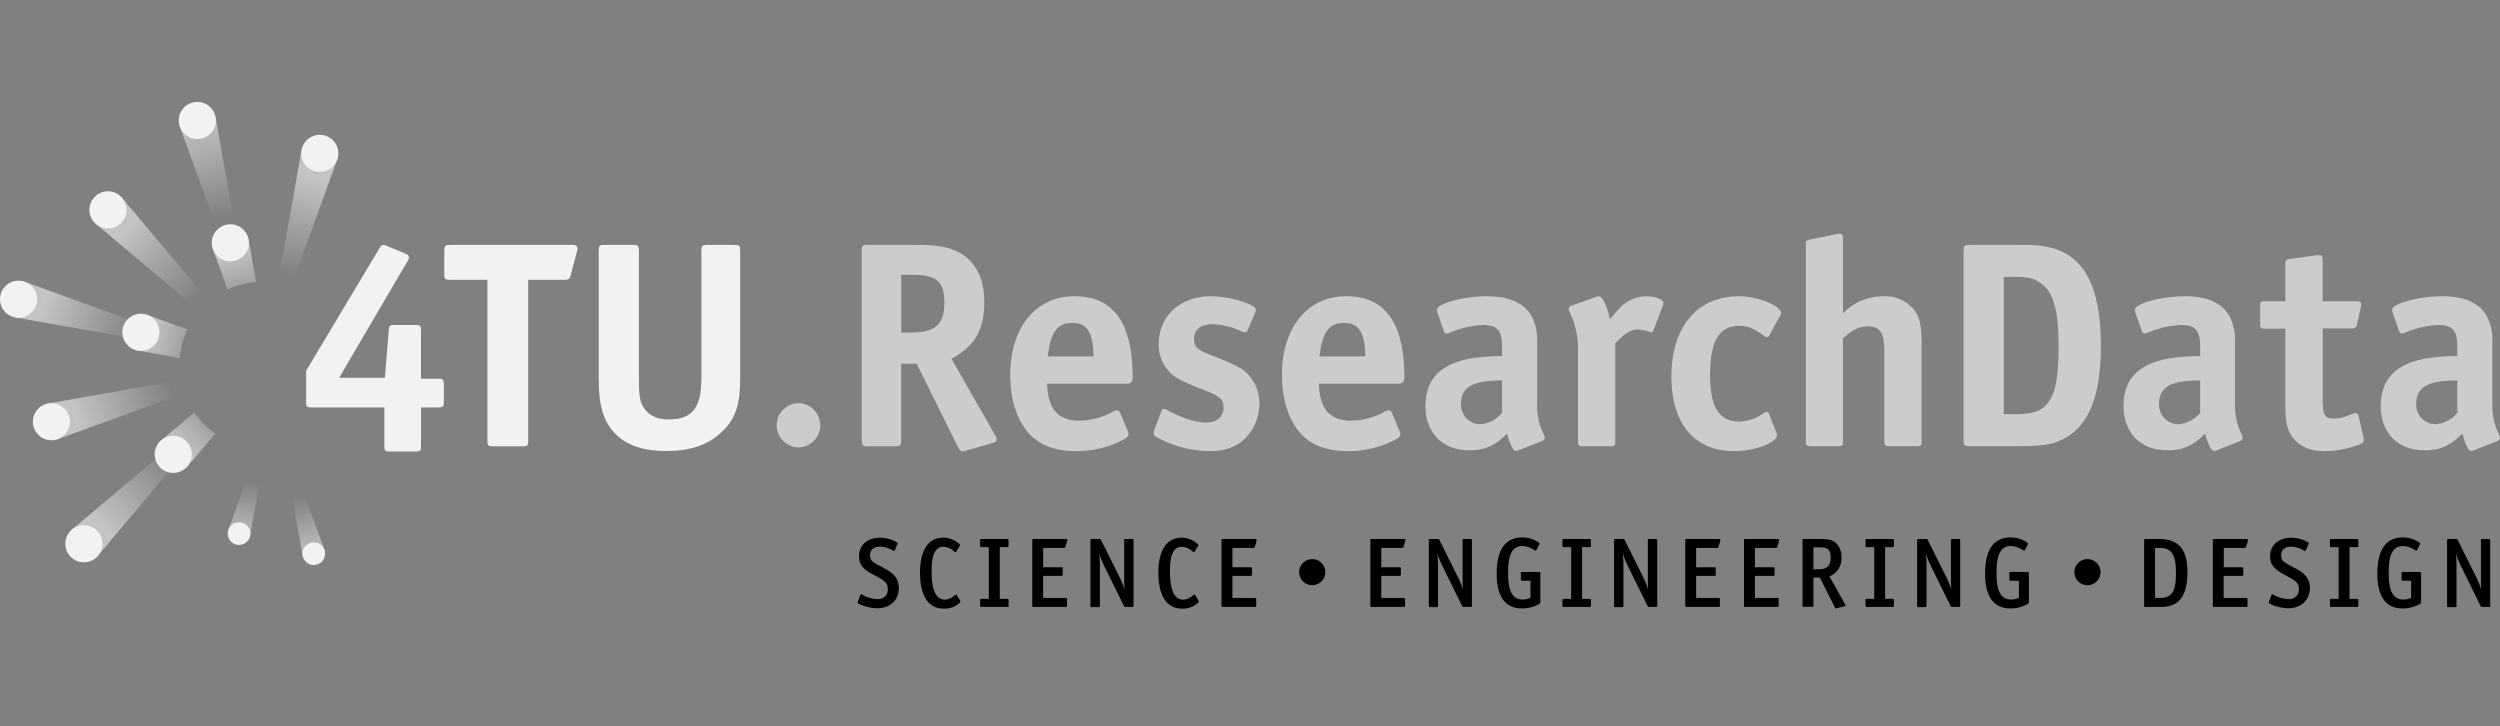 <?xml version="1.0" encoding="UTF-8" standalone="no"?>
<svg
   id="Laag_1"
   data-name="Laag 1"
   viewBox="0 0 588.72 170.97"
   version="1.1"
   sodipodi:docname="logo-gray-cropped.svg"
   inkscape:version="1.2.2 (732a01da63, 2022-12-09)"
   xmlns:inkscape="http://www.inkscape.org/namespaces/inkscape"
   xmlns:sodipodi="http://sodipodi.sourceforge.net/DTD/sodipodi-0.dtd"
   xmlns:xlink="http://www.w3.org/1999/xlink"
   xmlns="http://www.w3.org/2000/svg"
   xmlns:svg="http://www.w3.org/2000/svg">
  <rect x="0" y="0" width="588.72" height="170.97" fill="#808080" stroke="none"/>
  <sodipodi:namedview
     id="namedview2033"
     pagecolor="#ffffff"
     bordercolor="#000000"
     borderopacity="0.25"
     inkscape:showpageshadow="2"
     inkscape:pageopacity="0.0"
     inkscape:pagecheckerboard="0"
     inkscape:deskcolor="#d1d1d1"
     showgrid="false"
     inkscape:zoom="3.9784501"
     inkscape:cx="293.83302"
     inkscape:cy="105.8201"
     inkscape:window-width="2880"
     inkscape:window-height="1814"
     inkscape:window-x="-11"
     inkscape:window-y="-11"
     inkscape:window-maximized="1"
     inkscape:current-layer="Laag_1" />
  <defs
     id="defs1902">
    <style
       id="style1881">.cls-1,.cls-10,.cls-11,.cls-2,.cls-3,.cls-4,.cls-5,.cls-6,.cls-7,.cls-8,.cls-9{opacity:0.6;}.cls-1{fill:url(#Naamloos_verloop_3);}.cls-2{fill:url(#Naamloos_verloop_3-2);}.cls-3{fill:url(#Naamloos_verloop_7);}.cls-4{fill:url(#Naamloos_verloop_3-3);}.cls-5{fill:url(#Naamloos_verloop_3-4);}.cls-6{fill:url(#Naamloos_verloop_7-2);}.cls-7{fill:url(#Naamloos_verloop_3-5);}.cls-8{fill:url(#Naamloos_verloop_3-6);}.cls-9{fill:url(#Naamloos_verloop_3-7);}.cls-10{fill:url(#Naamloos_verloop_3-8);}.cls-11{fill:url(#Naamloos_verloop_7-3);}.cls-12{fill:#f2f2f2;}.cls-13{fill:#ccc;}</style>
    <linearGradient
       id="Naamloos_verloop_3"
       x1="-1734.32"
       y1="1060.2"
       x2="-1704.76"
       y2="1060.2"
       gradientTransform="rotate(45,381.25,2751.939)"
       gradientUnits="userSpaceOnUse">
      <stop
         offset="0.19"
         stop-color="#f2f2f2"
         id="stop1883" />
      <stop
         offset="1"
         stop-color="#f2f2f2"
         stop-opacity="0"
         id="stop1885" />
    </linearGradient>
    <linearGradient
       id="Naamloos_verloop_3-2"
       x1="-1900.63"
       y1="736.26"
       x2="-1871.06"
       y2="736.26"
       gradientTransform="rotate(15,1569.243,7856.684)"
       xlink:href="#Naamloos_verloop_3" />
    <linearGradient
       id="Naamloos_verloop_7"
       x1="89.32"
       y1="88.6"
       x2="99.37"
       y2="91.29"
       gradientUnits="userSpaceOnUse">
      <stop
         offset="0.19"
         stop-color="#f2f2f2"
         id="stop1889" />
      <stop
         offset="1"
         stop-color="#f2f2f2"
         stop-opacity="0.5"
         id="stop1891" />
    </linearGradient>
    <linearGradient
       id="Naamloos_verloop_3-3"
       x1="-1867.79"
       y1="376.66"
       x2="-1838.22"
       y2="376.66"
       gradientTransform="rotate(-15,-1913.783,-7109.68)"
       xlink:href="#Naamloos_verloop_3" />
    <linearGradient
       id="Naamloos_verloop_3-4"
       x1="-1674.48"
       y1="77.5"
       x2="-1644.91"
       y2="77.5"
       gradientTransform="rotate(-45,-725.789,-2004.928)"
       xlink:href="#Naamloos_verloop_3" />
    <linearGradient
       id="Naamloos_verloop_7-2"
       x1="96.93"
       y1="117.35"
       x2="104.34"
       y2="109.94"
       xlink:href="#Naamloos_verloop_7"
       gradientTransform="translate(-56.14,-10.35)" />
    <linearGradient
       id="Naamloos_verloop_3-5"
       x1="-1075.51"
       y1="1286.33"
       x2="-1045.95"
       y2="1286.33"
       gradientTransform="rotate(105,3.655,1129.464)"
       xlink:href="#Naamloos_verloop_3" />
    <linearGradient
       id="Naamloos_verloop_3-6"
       x1="-1443.21"
       y1="1261.58"
       x2="-1413.64"
       y2="1261.58"
       gradientTransform="matrix(0.26,0.97,-0.97,0.26,1694.72,1106.23)"
       xlink:href="#Naamloos_verloop_3" />
    <linearGradient
       id="Naamloos_verloop_3-7"
       x1="-977.34"
       y1="1261.49"
       x2="-959.3"
       y2="1261.49"
       gradientTransform="matrix(-0.26,-0.97,-0.97,0.26,1095.58,-1129.79)"
       xlink:href="#Naamloos_verloop_3" />
    <linearGradient
       id="Naamloos_verloop_3-8"
       x1="-1330.81"
       y1="1281.52"
       x2="-1312.78"
       y2="1281.52"
       gradientTransform="matrix(0.26,-0.97,-0.97,-0.26,1694.72,-817.77)"
       xlink:href="#Naamloos_verloop_3" />
    <linearGradient
       id="Naamloos_verloop_7-3"
       x1="110.38"
       y1="67.53"
       x2="113.1"
       y2="77.67"
       xlink:href="#Naamloos_verloop_7"
       gradientTransform="translate(-56.14,-10.35)" />
    <linearGradient
       inkscape:collect="always"
       xlink:href="#Naamloos_verloop_3"
       id="linearGradient2035"
       gradientUnits="userSpaceOnUse"
       gradientTransform="rotate(45,381.25,2751.939)"
       x1="-1734.32"
       y1="1060.2"
       x2="-1704.76"
       y2="1060.2" />
    <linearGradient
       inkscape:collect="always"
       xlink:href="#Naamloos_verloop_7"
       id="linearGradient2037"
       gradientUnits="userSpaceOnUse"
       x1="89.32"
       y1="88.6"
       x2="99.37"
       y2="91.29"
       gradientTransform="translate(-56.14,-10.35)" />
  </defs>
  <polygon
     class="cls-1"
     points="103.76,79.38 101.17,81.97 78.46,62.86 84.65,56.67 "
     id="polygon1904"
     style="fill:url(#linearGradient2035)"
     transform="translate(-56.14,-10.35)" />
  <polygon
     class="cls-2"
     points="89.54,86.7 88.59,90.23 59.38,85.04 61.64,76.59 "
     id="polygon1906"
     style="fill:url(#Naamloos_verloop_3-2)"
     transform="translate(-56.14,-10.35)" />
  <path
     class="cls-3"
     d="m 44.13,77.58 -9.82,-3.56 -2.26,8.45 10.26,1.83 a 19.42,19.42 0 0 1 1.82,-6.72 z"
     id="path1908"
     style="fill:url(#linearGradient2037)" />
  <polygon
     class="cls-4"
     points="96.34,100.24 97.29,103.78 69.39,113.89 67.12,105.44 "
     id="polygon1910"
     style="fill:url(#Naamloos_verloop_3-3)"
     transform="translate(-56.14,-10.35)" />
  <polygon
     class="cls-5"
     points="95.5,116.19 98.09,118.78 78.98,141.49 72.79,135.3 "
     id="polygon1912"
     style="fill:url(#Naamloos_verloop_3-4)"
     transform="translate(-56.14,-10.35)" />
  <path
     class="cls-6"
     d="m 47.97,99.82 a 19.33,19.33 0 0 1 -2.22,-2.69 l -8,6.78 6.19,6.18 6.77,-8 a 19.33,19.33 0 0 1 -2.74,-2.27 z"
     id="path1914"
     style="fill:url(#Naamloos_verloop_7-2)" />
  <polygon
     class="cls-7"
     points="125.56,75.5 122.03,74.55 127.22,45.33 135.67,47.6 "
     id="polygon1916"
     style="fill:url(#Naamloos_verloop_3-5)"
     transform="translate(-56.14,-10.35)" />
  <polygon
     class="cls-8"
     points="112.02,66.81 108.48,67.75 98.38,39.85 106.83,37.59 "
     id="polygon1918"
     style="fill:url(#Naamloos_verloop_3-6)"
     transform="translate(-56.14,-10.35)" />
  <polygon
     class="cls-9"
     points="126.44,123.03 124.28,123.61 127.45,141.43 132.61,140.05 "
     id="polygon1920"
     style="fill:url(#Naamloos_verloop_3-7)"
     transform="translate(-56.14,-10.35)" />
  <polygon
     class="cls-10"
     points="118.18,118.88 116.02,118.31 109.86,135.32 115.01,136.71 "
     id="polygon1922"
     style="fill:url(#Naamloos_verloop_3-8)"
     transform="translate(-56.14,-10.35)" />
  <path
     class="cls-11"
     d="m 60.31,66.42 -1.84,-10.37 -8.45,2.26 3.57,9.87 a 19.67,19.67 0 0 1 6.72,-1.76 z"
     id="path1924"
     style="fill:url(#Naamloos_verloop_7-3)" />
  <circle
     class="cls-12"
     cx="46.46"
     cy="28.37"
     r="4.37"
     id="circle1926" />
  <circle
     class="cls-12"
     cx="4.37"
     cy="70.46"
     r="4.37"
     id="circle1928" />
  <circle
     class="cls-12"
     cx="33.18"
     cy="78.25"
     r="4.37"
     id="circle1930" />
  <circle
     class="cls-12"
     cx="54.24"
     cy="57.18"
     r="4.37"
     id="circle1932" />
  <circle
     class="cls-12"
     cx="12.11"
     cy="99.31"
     r="4.37"
     id="circle1934" />
  <circle
     class="cls-12"
     cx="75.31"
     cy="36.12"
     r="4.37"
     id="circle1936" />
  <circle
     class="cls-12"
     cx="40.79"
     cy="107"
     r="4.37"
     id="circle1938" />
  <circle
     class="cls-12"
     cx="19.75"
     cy="128.05"
     r="4.37"
     id="circle1940" />
  <circle
     class="cls-12"
     cx="25.42"
     cy="49.42"
     r="4.37"
     id="circle1942" />
  <circle
     class="cls-12"
     cx="73.89"
     cy="130.39"
     r="2.67"
     id="circle1944" />
  <circle
     class="cls-12"
     cx="56.29"
     cy="125.66"
     r="2.67"
     id="circle1946" />
  <path
     d="m 206.57,143.24 a 10.33,10.33 0 0 1 -4.31,-1.05 c -0.21,-0.1 -0.28,-0.19 -0.28,-0.31 a 0.75,0.75 0 0 1 0.07,-0.28 l 0.58,-1.51 c 0.05,-0.1 0.09,-0.14 0.19,-0.14 a 1.13,1.13 0 0 1 0.46,0.21 7.21,7.21 0 0 0 3.32,0.91 2.22,2.22 0 0 0 2.47,-2.29 c 0,-1.45 -0.49,-1.87 -3,-3.24 -2,-1.07 -3.78,-2 -3.78,-4.57 0,-2.57 2,-4.34 4.87,-4.34 a 7.89,7.89 0 0 1 4,1.05 c 0.14,0.09 0.23,0.16 0.23,0.28 a 0.47,0.47 0 0 1 -0.05,0.16 l -0.6,1.4 c -0.07,0.14 -0.12,0.21 -0.24,0.21 a 1,1 0 0 1 -0.42,-0.19 5.8,5.8 0 0 0 -2.84,-0.81 c -1.47,0 -2.34,0.74 -2.34,2 0,1.26 0.42,1.51 2.17,2.47 2.43,1.31 4.6,2.26 4.6,5.37 -0.08,2.8 -2.06,4.67 -5.1,4.67 z"
     id="path1948" />
  <path
     d="m 226.15,141.65 c 0,0.12 -0.07,0.24 -0.26,0.38 a 5.22,5.22 0 0 1 -3.59,1.3 c -3.69,0 -5.65,-3 -5.65,-8.54 0,-3.59 1,-8.18 5.51,-8.18 a 5.72,5.72 0 0 1 3.66,1.4 c 0.17,0.14 0.24,0.25 0.24,0.37 a 0.61,0.61 0 0 1 -0.12,0.3 l -0.75,1.19 c 0,0.1 -0.11,0.12 -0.21,0.12 a 0.44,0.44 0 0 1 -0.28,-0.12 3.9,3.9 0 0 0 -2.45,-1.12 c -2,0 -2.87,1.77 -2.87,5.69 0,4.53 1,6.77 3.15,6.77 a 3.44,3.44 0 0 0 2.24,-1 0.57,0.57 0 0 1 0.33,-0.16 0.23,0.23 0 0 1 0.23,0.14 l 0.7,1.12 a 0.65,0.65 0 0 1 0.12,0.34 z"
     id="path1950" />
  <path
     d="m 231.21,128.84 c -0.35,0 -0.4,0 -0.4,-0.39 v -1.12 c 0,-0.35 0.05,-0.4 0.4,-0.4 h 5.88 c 0.35,0 0.42,0.05 0.42,0.4 v 1.12 c 0,0.35 -0.07,0.39 -0.42,0.39 h -1.66 v 12.18 h 1.66 c 0.35,0 0.42,0 0.42,0.4 v 1.12 c 0,0.35 -0.07,0.39 -0.42,0.39 h -5.88 c -0.35,0 -0.4,0 -0.4,-0.39 v -1.12 c 0,-0.35 0.05,-0.4 0.4,-0.4 h 1.65 v -12.18 z"
     id="path1952" />
  <path
     d="m 250.45,129.03 h -4.8 v 4.55 h 4.21 c 0.33,0 0.4,0 0.4,0.39 v 1.26 c 0,0.33 -0.07,0.38 -0.4,0.38 h -4.22 v 5.2 h 5.22 c 0.35,0 0.4,0.07 0.4,0.42 v 1.31 c 0,0.35 -0.05,0.39 -0.4,0.39 h -7.4 c -0.35,0 -0.37,0 -0.37,-0.39 v -15.21 c 0,-0.35 0,-0.4 0.37,-0.4 h 7.52 c 0.28,0 0.37,0.07 0.37,0.21 a 1,1 0 0 1 -0.05,0.26 l -0.39,1.3 a 0.41,0.41 0 0 1 -0.46,0.33 z"
     id="path1954" />
  <path
     d="m 264.65,142.65 -4.71,-9.57 a 16.36,16.36 0 0 1 -1.07,-2.75 c 0.07,0.86 0.14,1.7 0.14,2.56 v 9.69 c 0,0.35 -0.07,0.39 -0.42,0.39 h -1.4 c -0.35,0 -0.4,0 -0.4,-0.39 v -15.25 c 0,-0.35 0.05,-0.4 0.4,-0.4 h 1.67 c 0.28,0 0.32,0 0.46,0.3 l 4.43,8.89 a 16.81,16.81 0 0 1 1.08,2.75 c -0.07,-0.81 -0.1,-1.65 -0.1,-2.47 v -9.07 c 0,-0.35 0.05,-0.4 0.4,-0.4 h 1.4 c 0.35,0 0.4,0.05 0.4,0.4 v 15.21 c 0,0.35 -0.05,0.39 -0.4,0.39 h -1.4 c -0.27,0 -0.34,-0.04 -0.48,-0.28 z"
     id="path1956" />
  <path
     d="m 282.27,141.65 c 0,0.12 -0.07,0.24 -0.25,0.38 a 5.25,5.25 0 0 1 -3.6,1.3 c -3.68,0 -5.64,-3 -5.64,-8.54 0,-3.59 1.05,-8.18 5.5,-8.18 a 5.76,5.76 0 0 1 3.67,1.4 c 0.16,0.14 0.23,0.25 0.23,0.37 a 0.61,0.61 0 0 1 -0.12,0.3 l -0.74,1.19 a 0.2,0.2 0 0 1 -0.21,0.12 0.42,0.42 0 0 1 -0.28,-0.12 4,4 0 0 0 -2.45,-1.12 c -2,0 -2.87,1.77 -2.87,5.69 0,4.53 1,6.77 3.15,6.77 a 3.48,3.48 0 0 0 2.24,-1 0.54,0.54 0 0 1 0.32,-0.16 0.24,0.24 0 0 1 0.24,0.14 l 0.7,1.12 a 0.62,0.62 0 0 1 0.11,0.34 z"
     id="path1958" />
  <path
     d="m 295.03,129.03 h -4.81 v 4.55 h 4.22 c 0.33,0 0.4,0 0.4,0.39 v 1.26 c 0,0.33 -0.07,0.38 -0.4,0.38 h -4.22 v 5.2 h 5.2 c 0.35,0 0.4,0.07 0.4,0.42 v 1.31 c 0,0.35 0,0.39 -0.4,0.39 h -7.39 c -0.35,0 -0.38,0 -0.38,-0.39 v -15.21 c 0,-0.35 0,-0.4 0.38,-0.4 h 7.51 c 0.28,0 0.37,0.07 0.37,0.21 a 1.51,1.51 0 0 1 0,0.26 l -0.4,1.3 a 0.4,0.4 0 0 1 -0.48,0.33 z"
     id="path1960" />
  <path
     d="m 309.08,137.8 a 3.07,3.07 0 1 1 3,-3.07 3.06,3.06 0 0 1 -3,3.07 z"
     id="path1962" />
  <path
     d="m 330.08,129.03 h -4.8 v 4.55 h 4.22 c 0.33,0 0.39,0 0.39,0.39 v 1.26 c 0,0.33 -0.06,0.38 -0.39,0.38 h -4.22 v 5.2 h 5.2 c 0.35,0 0.4,0.07 0.4,0.42 v 1.31 c 0,0.35 0,0.39 -0.4,0.39 h -7.4 c -0.35,0 -0.37,0 -0.37,-0.39 v -15.21 c 0,-0.35 0,-0.4 0.37,-0.4 h 7.51 c 0.29,0 0.38,0.07 0.38,0.21 a 1,1 0 0 1 -0.05,0.26 l -0.39,1.3 a 0.41,0.41 0 0 1 -0.45,0.33 z"
     id="path1964" />
  <path
     d="m 344.28,142.65 -4.71,-9.57 a 16.47,16.47 0 0 1 -1.08,-2.75 c 0.07,0.86 0.14,1.7 0.14,2.56 v 9.69 c 0,0.35 -0.07,0.39 -0.42,0.39 h -1.35 c -0.35,0 -0.39,0 -0.39,-0.39 v -15.25 c 0,-0.35 0,-0.4 0.39,-0.4 h 1.68 c 0.28,0 0.33,0 0.47,0.3 l 4.43,8.89 a 16.81,16.81 0 0 1 1.08,2.75 c -0.07,-0.81 -0.1,-1.65 -0.1,-2.47 v -9.07 c 0,-0.35 0.05,-0.4 0.4,-0.4 h 1.4 c 0.35,0 0.4,0.05 0.4,0.4 v 15.21 c 0,0.35 0,0.39 -0.4,0.39 h -1.4 c -0.33,0 -0.4,-0.04 -0.54,-0.28 z"
     id="path1966" />
  <path
     d="m 358.54,136.75 c -0.35,0 -0.4,0 -0.4,-0.4 v -1.26 c 0,-0.35 0.05,-0.41 0.4,-0.41 h 3.78 c 0.33,0 0.42,0.06 0.42,0.41 v 6.68 c 0,0.23 -0.07,0.32 -0.37,0.51 a 8.11,8.11 0 0 1 -4,1 c -3.92,0 -5.92,-2.8 -5.92,-8.23 0,-5.58 2.05,-8.49 6,-8.49 a 6.76,6.76 0 0 1 3.89,1.19 0.38,0.38 0 0 1 0.19,0.28 0.83,0.83 0 0 1 -0.09,0.28 l -0.61,1.19 a 0.24,0.24 0 0 1 -0.23,0.16 0.38,0.38 0 0 1 -0.24,-0.07 5,5 0 0 0 -2.87,-1 c -2.3,0 -3.35,1.94 -3.35,6.13 0,2.64 0.16,6.47 3.47,6.47 a 4.22,4.22 0 0 0 1.8,-0.42 v -4 z"
     id="path1968" />
  <path
     d="m 368.34,128.84 c -0.35,0 -0.4,0 -0.4,-0.39 v -1.12 c 0,-0.35 0.05,-0.4 0.4,-0.4 h 5.88 c 0.35,0 0.42,0.05 0.42,0.4 v 1.12 c 0,0.35 -0.07,0.39 -0.42,0.39 h -1.66 v 12.18 h 1.66 c 0.35,0 0.42,0 0.42,0.4 v 1.12 c 0,0.35 -0.07,0.39 -0.42,0.39 h -5.88 c -0.35,0 -0.4,0 -0.4,-0.39 v -1.12 c 0,-0.35 0.05,-0.4 0.4,-0.4 h 1.65 v -12.18 z"
     id="path1970" />
  <path
     d="m 387.95,142.65 -4.71,-9.57 a 16.47,16.47 0 0 1 -1.08,-2.75 c 0.07,0.86 0.14,1.7 0.14,2.56 v 9.69 c 0,0.35 -0.07,0.39 -0.42,0.39 h -1.4 c -0.35,0 -0.39,0 -0.39,-0.39 v -15.25 c 0,-0.35 0,-0.4 0.39,-0.4 h 1.68 c 0.28,0 0.33,0 0.47,0.3 l 4.43,8.89 a 16.69,16.69 0 0 1 1.07,2.75 c -0.07,-0.81 -0.09,-1.65 -0.09,-2.47 v -9.07 c 0,-0.35 0.05,-0.4 0.4,-0.4 h 1.42 c 0.35,0 0.39,0.05 0.39,0.4 v 15.21 c 0,0.35 0,0.39 -0.39,0.39 h -1.4 c -0.3,0 -0.37,-0.04 -0.51,-0.28 z"
     id="path1972" />
  <path
     d="m 404.23,129.03 h -4.81 v 4.55 h 4.22 c 0.33,0 0.4,0 0.4,0.39 v 1.26 c 0,0.33 -0.07,0.38 -0.4,0.38 h -4.22 v 5.2 h 5.21 c 0.34,0 0.39,0.07 0.39,0.42 v 1.31 c 0,0.35 -0.05,0.39 -0.39,0.39 h -7.4 c -0.35,0 -0.37,0 -0.37,-0.39 v -15.21 c 0,-0.35 0,-0.4 0.37,-0.4 h 7.51 c 0.28,0 0.37,0.07 0.37,0.21 a 1.51,1.51 0 0 1 0,0.26 l -0.4,1.3 a 0.4,0.4 0 0 1 -0.48,0.33 z"
     id="path1974" />
  <path
     d="m 418.06,129.03 h -4.8 v 4.55 h 4.22 c 0.33,0 0.4,0 0.4,0.39 v 1.26 c 0,0.33 -0.07,0.38 -0.4,0.38 h -4.22 v 5.2 h 5.2 c 0.35,0 0.4,0.07 0.4,0.42 v 1.31 c 0,0.35 -0.05,0.39 -0.4,0.39 h -7.4 c -0.35,0 -0.37,0 -0.37,-0.39 v -15.21 c 0,-0.35 0,-0.4 0.37,-0.4 h 7.52 c 0.28,0 0.37,0.07 0.37,0.21 a 1,1 0 0 1 0,0.26 l -0.39,1.3 a 0.41,0.41 0 0 1 -0.5,0.33 z"
     id="path1976" />
  <path
     d="m 434.6,142.54 c 0,0.11 -0.07,0.18 -0.23,0.23 l -1.82,0.44 -0.21,0.05 c -0.09,0 -0.17,-0.07 -0.26,-0.26 l -3.54,-7 h -1.5 v 6.51 c 0,0.35 -0.07,0.39 -0.42,0.39 h -1.76 c -0.35,0 -0.38,-0.07 -0.38,-0.44 v -15.13 c 0,-0.35 0,-0.4 0.38,-0.4 h 3.71 c 2,0 2.89,0.21 3.71,0.89 a 4.23,4.23 0 0 1 1.35,3.4 4.44,4.44 0 0 1 -2.82,4.5 l 3.61,6.44 a 1.05,1.05 0 0 1 0.18,0.38 z m -6.18,-13.65 h -1.38 v 5.16 h 1.22 c 2,0 2.84,-0.84 2.84,-2.76 0,-1.92 -0.7,-2.4 -2.68,-2.4 z"
     id="path1978" />
  <path
     d="m 439.7,128.84 c -0.35,0 -0.39,0 -0.39,-0.39 v -1.12 c 0,-0.35 0,-0.4 0.39,-0.4 h 5.88 c 0.35,0 0.42,0.05 0.42,0.4 v 1.12 c 0,0.35 -0.07,0.39 -0.42,0.39 h -1.66 v 12.18 h 1.66 c 0.35,0 0.42,0 0.42,0.4 v 1.12 c 0,0.35 -0.07,0.39 -0.42,0.39 h -5.88 c -0.35,0 -0.39,0 -0.39,-0.39 v -1.12 c 0,-0.35 0,-0.4 0.39,-0.4 h 1.66 v -12.18 z"
     id="path1980" />
  <path
     d="m 459.31,142.65 -4.71,-9.57 a 16.36,16.36 0 0 1 -1.07,-2.75 c 0.07,0.86 0.14,1.7 0.14,2.56 v 9.69 c 0,0.35 -0.07,0.39 -0.42,0.39 h -1.39 c -0.35,0 -0.4,0 -0.4,-0.39 v -15.25 c 0,-0.35 0.05,-0.4 0.4,-0.4 h 1.68 c 0.28,0 0.32,0 0.46,0.3 l 4.44,8.89 a 17.64,17.64 0 0 1 1.07,2.75 c -0.07,-0.81 -0.09,-1.65 -0.09,-2.47 v -9.07 c 0,-0.35 0,-0.4 0.39,-0.4 h 1.4 c 0.35,0 0.4,0.05 0.4,0.4 v 15.21 c 0,0.35 0,0.39 -0.4,0.39 h -1.4 c -0.29,0 -0.36,-0.04 -0.5,-0.28 z"
     id="path1982" />
  <path
     d="m 473.58,136.75 c -0.35,0 -0.4,0 -0.4,-0.4 v -1.26 c 0,-0.35 0,-0.41 0.4,-0.41 h 3.78 c 0.32,0 0.42,0.06 0.42,0.41 v 6.68 c 0,0.23 -0.07,0.32 -0.38,0.51 a 8,8 0 0 1 -4,1 c -3.92,0 -5.93,-2.8 -5.93,-8.23 0,-5.58 2,-8.49 6,-8.49 a 6.8,6.8 0 0 1 3.9,1.19 c 0.11,0.09 0.19,0.18 0.19,0.28 a 0.68,0.68 0 0 1 -0.1,0.28 l -0.6,1.19 a 0.25,0.25 0 0 1 -0.24,0.16 0.37,0.37 0 0 1 -0.23,-0.07 5,5 0 0 0 -2.87,-1 c -2.31,0 -3.36,1.94 -3.36,6.13 0,2.64 0.16,6.47 3.48,6.47 a 4.18,4.18 0 0 0 1.79,-0.42 v -4 z"
     id="path1984" />
  <path
     d="m 491.64,137.8 a 3.07,3.07 0 1 1 3,-3.07 3.06,3.06 0 0 1 -3,3.07 z"
     id="path1986" />
  <path
     d="m 509.03,142.93 h -3.74 c -0.35,0 -0.37,0 -0.37,-0.39 v -15.21 c 0,-0.35 0.05,-0.4 0.37,-0.4 h 3.27 c 4.78,0 6.56,2.82 6.56,7.77 0,4.36 -1.19,8.23 -6.09,8.23 z m -0.35,-13.9 h -1.19 v 11.78 h 1.3 c 3.39,0 3.62,-2.92 3.62,-5.9 0,-3.26 -0.44,-5.88 -3.73,-5.88 z"
     id="path1988" />
  <path
     d="m 528.49,129.03 h -4.81 v 4.55 h 4.18 c 0.33,0 0.4,0 0.4,0.39 v 1.26 c 0,0.33 -0.07,0.38 -0.4,0.38 h -4.22 v 5.2 h 5.22 c 0.35,0 0.4,0.07 0.4,0.42 v 1.31 c 0,0.35 0,0.39 -0.4,0.39 h -7.39 c -0.35,0 -0.37,0 -0.37,-0.39 v -15.21 c 0,-0.35 0,-0.4 0.37,-0.4 h 7.51 c 0.28,0 0.37,0.07 0.37,0.21 a 1.51,1.51 0 0 1 0,0.26 l -0.4,1.3 a 0.4,0.4 0 0 1 -0.46,0.33 z"
     id="path1990" />
  <path
     d="m 538.86,143.24 a 10.33,10.33 0 0 1 -4.31,-1.05 c -0.21,-0.1 -0.28,-0.19 -0.28,-0.31 a 0.75,0.75 0 0 1 0.07,-0.28 l 0.58,-1.51 c 0.05,-0.1 0.09,-0.14 0.19,-0.14 a 1.13,1.13 0 0 1 0.46,0.21 7.21,7.21 0 0 0 3.32,0.91 2.22,2.22 0 0 0 2.47,-2.29 c 0,-1.45 -0.49,-1.87 -3,-3.24 -2,-1.07 -3.78,-2 -3.78,-4.57 0,-2.57 2,-4.34 4.87,-4.34 a 7.89,7.89 0 0 1 4,1.05 c 0.14,0.09 0.23,0.16 0.23,0.28 a 0.47,0.47 0 0 1 -0.05,0.16 l -0.6,1.4 c -0.07,0.14 -0.12,0.21 -0.24,0.21 a 1,1 0 0 1 -0.42,-0.19 5.8,5.8 0 0 0 -2.84,-0.81 c -1.47,0 -2.34,0.74 -2.34,2 0,1.26 0.42,1.51 2.17,2.47 2.43,1.31 4.6,2.26 4.6,5.37 -0.1,2.8 -2.1,4.67 -5.1,4.67 z"
     id="path1992" />
  <path
     d="m 549.06,128.84 c -0.35,0 -0.39,0 -0.39,-0.39 v -1.12 c 0,-0.35 0,-0.4 0.39,-0.4 h 5.88 c 0.35,0 0.42,0.05 0.42,0.4 v 1.12 c 0,0.35 -0.07,0.39 -0.42,0.39 h -1.66 v 12.18 h 1.66 c 0.35,0 0.42,0 0.42,0.4 v 1.12 c 0,0.35 -0.07,0.39 -0.42,0.39 h -5.88 c -0.35,0 -0.39,0 -0.39,-0.39 v -1.12 c 0,-0.35 0,-0.4 0.39,-0.4 h 1.66 v -12.18 z"
     id="path1994" />
  <path
     d="m 565.94,136.75 c -0.35,0 -0.4,0 -0.4,-0.4 v -1.26 c 0,-0.35 0.05,-0.41 0.4,-0.41 h 3.78 c 0.33,0 0.42,0.06 0.42,0.41 v 6.68 c 0,0.23 -0.07,0.32 -0.38,0.51 a 8,8 0 0 1 -4,1 c -3.92,0 -5.93,-2.8 -5.93,-8.23 0,-5.58 2.06,-8.49 6,-8.49 a 6.76,6.76 0 0 1 3.89,1.19 0.38,0.38 0 0 1 0.19,0.28 0.68,0.68 0 0 1 -0.1,0.28 l -0.6,1.19 a 0.24,0.24 0 0 1 -0.24,0.16 0.37,0.37 0 0 1 -0.23,-0.07 5,5 0 0 0 -2.87,-1 c -2.31,0 -3.36,1.94 -3.36,6.13 0,2.64 0.17,6.47 3.48,6.47 a 4.22,4.22 0 0 0 1.8,-0.42 v -4 z"
     id="path1996" />
  <path
     d="m 584.12,142.65 -4.71,-9.57 a 16.36,16.36 0 0 1 -1.07,-2.75 c 0.07,0.86 0.14,1.7 0.14,2.56 v 9.69 c 0,0.35 -0.07,0.39 -0.42,0.39 h -1.4 c -0.35,0 -0.4,0 -0.4,-0.39 v -15.25 c 0,-0.35 0.05,-0.4 0.4,-0.4 h 1.68 c 0.28,0 0.32,0 0.46,0.3 l 4.44,8.89 a 17.64,17.64 0 0 1 1.07,2.75 c -0.07,-0.81 -0.09,-1.65 -0.09,-2.47 v -9.07 c 0,-0.35 0,-0.4 0.39,-0.4 h 1.4 c 0.35,0 0.4,0.05 0.4,0.4 v 15.21 c 0,0.35 0,0.39 -0.4,0.39 h -1.4 c -0.28,0 -0.35,-0.04 -0.49,-0.28 z"
     id="path1998" />
  <path
     class="cls-12"
     d="m 72.09,94.57 v -7.26 l 17.2,-28.74 c 0.42,-0.69 0.62,-0.9 0.9,-0.9 a 2.6,2.6 0 0 1 1,0.28 l 4.11,1.7 c 0.76,0.34 1,0.55 1,1 a 2,2 0 0 1 -0.42,1 l -16.02,27.32 h 10.78 l 0.9,-11.12 c 0.07,-1.18 0.28,-1.32 1.45,-1.32 h 4.7 c 1.31,0 1.45,0.14 1.45,1.46 V 89.18 H 103.08 c 1.31,0 1.45,0.14 1.45,1.66 v 3.73 c 0,1.17 -0.21,1.38 -1.45,1.38 h -3.94 v 9 c 0,1.25 -0.14,1.38 -1.45,1.38 h -5.73 c -1.32,0 -1.45,-0.13 -1.45,-1.38 v -9 h -16.97 c -1.32,0 -1.45,-0.14 -1.45,-1.38 z"
     id="path2000" />
  <path
     class="cls-12"
     d="m 135.86,59.26 -1.45,5.46 c -0.28,1 -0.49,1.17 -1.53,1.17 h -8.49 v 37.76 c 0,1.31 -0.14,1.45 -1.45,1.45 h -6.71 c -1.31,0 -1.45,-0.14 -1.45,-1.45 V 65.89 h -8.7 c -1.32,0 -1.45,-0.13 -1.45,-1.38 v -5.39 c 0,-1.24 0.13,-1.45 1.45,-1.45 h 28.53 c 1,0 1.38,0.21 1.38,0.76 a 4,4 0 0 1 -0.13,0.83 z"
     id="path2002" />
  <path
     class="cls-12"
     d="m 170.49,101.2 c -3.31,3.45 -7.6,5 -13.68,5 -6.42,0 -10.84,-1.93 -13.47,-6 -1.66,-2.62 -2.35,-5.8 -2.35,-11.19 V 59.12 c 0,-1.31 0.14,-1.45 1.45,-1.45 h 6.57 c 1.24,0 1.45,0.21 1.45,1.45 v 29.92 c 0,4.56 0.27,5.87 1.38,7.32 1.24,1.66 3.11,2.42 5.66,2.42 5.46,0 7.67,-2.76 7.67,-9.6 V 59.12 c 0,-1.24 0.21,-1.45 1.45,-1.45 h 6.24 c 1.31,0 1.45,0.14 1.45,1.45 v 29.92 c -0.02,6.08 -0.98,9.19 -3.82,12.16 z"
     id="path2004" />
  <path
     class="cls-13"
     d="m 188.17,105.37 a 5.26,5.26 0 0 1 -5.27,-5.2 5.19,5.19 0 0 1 5.27,-5.23 5.22,5.22 0 0 1 0,10.43 z"
     id="path2006" />
  <path
     class="cls-13"
     d="m 233.58,104.38 -6.15,1.73 c -0.62,0.2 -0.62,0.2 -0.83,0.2 -0.21,0 -0.55,-0.2 -1,-1 l -9.74,-19.66 h -3.66 v 18 c 0,1.24 -0.21,1.45 -1.45,1.45 h -6.36 c -1.31,0 -1.45,-0.14 -1.45,-1.66 V 59.12 c 0,-1.31 0.14,-1.45 1.45,-1.45 h 11.27 c 5.18,0 7.8,0.49 10.22,1.8 3.98,2.18 5.91,6.18 5.91,11.81 0,6.36 -2.28,10.3 -7.74,13.2 l 10.29,18 a 2.29,2.29 0 0 1 0.35,1 c 0,0.41 -0.28,0.69 -1.11,0.9 z M 214.93,64.72 h -2.7 v 13.61 h 1.94 c 6.08,0 8.22,-1.86 8.22,-7.12 0,-4.9 -1.87,-6.49 -7.46,-6.49 z"
     id="path2008" />
  <path
     class="cls-13"
     d="m 265.19,90.35 h -18.58 c 0.13,6 2.55,8.71 7.67,8.71 a 17.1,17.1 0 0 0 7.87,-2.14 1.85,1.85 0 0 1 0.9,-0.28 c 0.34,0 0.55,0.21 0.76,0.62 l 1.73,4.15 a 1.28,1.28 0 0 1 0.2,0.76 c 0,0.76 -0.55,1.17 -2.83,2.14 a 23.57,23.57 0 0 1 -9.53,1.93 c -4.42,0 -7.88,-1.17 -10.3,-3.38 -3.31,-3 -5.18,-8.29 -5.18,-14.58 0,-11.12 6,-18.52 15.13,-18.52 9.13,0 13.68,6.29 13.68,18.89 0,1.36 -0.27,1.7 -1.52,1.7 z m -12.71,-14.3 c -3.52,0 -5.11,2.21 -5.74,7.88 h 10.78 c -0.14,-5.74 -1.52,-7.88 -5.04,-7.88 z"
     id="path2010" />
  <path
     class="cls-13"
     d="m 293.39,103.07 c -2.07,2.14 -4.83,3.17 -8.49,3.17 a 26.28,26.28 0 0 1 -11.75,-2.9 c -1.24,-0.62 -1.52,-0.83 -1.52,-1.31 a 2.38,2.38 0 0 1 0.21,-0.83 l 1.59,-4.21 c 0.2,-0.49 0.41,-0.69 0.69,-0.69 a 1.52,1.52 0 0 1 0.62,0.2 c 3.66,2 6.77,3 9.4,3 2.41,0 4,-1.45 4,-3.59 0,-1.93 -0.83,-2.62 -5.32,-4.35 -4.49,-1.73 -5.94,-2.56 -7.18,-3.73 a 9.16,9.16 0 0 1 -2.78,-6.8 c 0,-6.64 5.12,-11.27 12.3,-11.27 4.35,0 10.57,1.87 10.57,3.18 a 1.87,1.87 0 0 1 -0.2,0.76 l -1.67,3.95 c -0.21,0.41 -0.42,0.62 -0.69,0.62 a 2.16,2.16 0 0 1 -0.56,-0.14 18,18 0 0 0 -7,-1.79 c -2.84,0 -4.43,1.24 -4.43,3.52 0,1.87 0.76,2.56 4.56,4 5.12,2 6.57,2.76 8,4.14 a 9.86,9.86 0 0 1 2.83,7.05 11.71,11.71 0 0 1 -3.18,8.02 z"
     id="path2012" />
  <path
     class="cls-13"
     d="M 329.18,90.35 H 310.6 c 0.14,6 2.55,8.71 7.67,8.71 a 17.1,17.1 0 0 0 7.87,-2.14 1.85,1.85 0 0 1 0.9,-0.28 c 0.35,0 0.55,0.21 0.76,0.62 l 1.73,4.15 a 1.23,1.23 0 0 1 0.21,0.76 c 0,0.76 -0.56,1.17 -2.84,2.14 a 23.57,23.57 0 0 1 -9.53,1.93 c -4.42,0 -7.88,-1.17 -10.3,-3.38 -3.31,-3 -5.18,-8.29 -5.18,-14.58 0,-11.12 6,-18.52 15.13,-18.52 9.13,0 13.68,6.29 13.68,18.89 0,1.36 -0.27,1.7 -1.52,1.7 z m -12.71,-14.3 c -3.52,0 -5.11,2.21 -5.73,7.88 h 10.77 c -0.13,-5.74 -1.52,-7.88 -5.04,-7.88 z"
     id="path2014" />
  <path
     class="cls-13"
     d="m 363.19,103.83 -5.39,2.14 a 1.82,1.82 0 0 1 -0.83,0.21 c -0.62,0 -1.31,-1.32 -2.07,-4.08 -2.77,2.83 -5.25,3.94 -8.85,3.94 -6.35,0 -10.36,-4.08 -10.36,-10.44 0,-6.14 3.32,-9.74 10.3,-11.12 a 45,45 0 0 1 7.73,-0.62 v -2.14 c 0,-3.94 -1.1,-5.19 -4.56,-5.19 a 22.71,22.71 0 0 0 -7.73,1.8 1.82,1.82 0 0 1 -0.76,0.21 c -0.35,0 -0.56,-0.21 -0.7,-0.69 l -1.45,-4.15 a 3.36,3.36 0 0 1 -0.13,-0.76 c 0,-1.45 6.28,-3.18 11.81,-3.18 5.53,0 9.19,1.8 10.78,5.32 a 12.82,12.82 0 0 1 1,5.74 v 14.09 a 15.37,15.37 0 0 0 1.59,7.47 1.87,1.87 0 0 1 0.2,0.76 0.79,0.79 0 0 1 -0.58,0.69 z m -19.14,-8.71 a 4.55,4.55 0 0 0 4.42,4.77 7.11,7.11 0 0 0 5.25,-2.7 v -7.6 c -6.86,0 -9.67,1.52 -9.67,5.53 z"
     id="path2016" />
  <path
     class="cls-13"
     d="m 391.57,72.04 -2.15,5.61 c -0.13,0.41 -0.34,0.62 -0.55,0.62 a 1.64,1.64 0 0 1 -0.48,-0.14 8.71,8.71 0 0 0 -2.77,-0.55 c -1.45,0 -3.17,1 -5.25,3.32 v 23 c 0,1 -0.14,1.18 -1.17,1.18 h -6.43 c -1,0 -1.17,-0.14 -1.17,-1.18 v -21 a 19.71,19.71 0 0 0 -2.07,-9.6 2,2 0 0 1 -0.14,-0.62 c 0,-0.28 0.27,-0.56 0.69,-0.7 l 5.59,-2 c 0.56,-0.21 0.56,-0.21 0.83,-0.21 0.83,0 1.87,2.08 2.63,5.39 1.45,-1.66 1.66,-2 2.35,-2.69 a 8.86,8.86 0 0 1 6.29,-2.7 c 2.07,0 3.93,0.76 3.93,1.52 a 4,4 0 0 1 -0.13,0.75 z"
     id="path2018" />
  <path
     class="cls-13"
     d="m 419.14,74.46 -2.42,4.42 a 0.83,0.83 0 0 1 -0.62,0.49 1.09,1.09 0 0 1 -0.69,-0.28 c -2.56,-1.86 -3.8,-2.35 -5.87,-2.35 -4.7,0 -6.84,3.59 -6.84,11.61 0,7.53 2.14,10.92 6.9,10.92 a 10,10 0 0 0 5.67,-1.94 1.42,1.42 0 0 1 0.76,-0.34 c 0.21,0 0.41,0.2 0.55,0.48 l 1.66,4.21 c 0.21,0.56 0.21,0.56 0.21,0.83 0,1.73 -5.32,3.73 -10,3.73 -9.4,0 -14.85,-6.42 -14.85,-17.55 0,-11.74 6.08,-18.93 16,-18.93 4.21,0 9.81,2.21 9.81,3.94 a 1.75,1.75 0 0 1 -0.27,0.76 z"
     id="path2020" />
  <path
     class="cls-13"
     d="m 432.86,105.07 h -6.43 c -1,0 -1.17,-0.14 -1.17,-1.18 V 57.65 c 0,-1 0.07,-1 1,-1.24 l 6.43,-1.31 a 2.1,2.1 0 0 1 0.62,-0.07 c 0.48,0 0.69,0.34 0.69,1.17 v 17.57 a 13.25,13.25 0 0 1 9.54,-4 8.72,8.72 0 0 1 7.6,3.73 c 1,1.73 1.38,3.6 1.38,7.12 v 23.28 c 0,1 -0.14,1.18 -1.18,1.18 h -6.42 c -1,0 -1.18,-0.14 -1.18,-1.18 V 82.65 c 0,-4.21 -1,-5.8 -3.8,-5.8 -2.07,0 -3.66,0.76 -5.94,2.83 v 24.25 c 0,1 -0.14,1.14 -1.14,1.14 z"
     id="path2022" />
  <path
     class="cls-13"
     d="m 485.97,103.34 c -2.77,1.38 -4.7,1.73 -11.27,1.73 h -10.84 c -1.25,0 -1.46,-0.21 -1.46,-1.45 v -44.5 c 0,-1.24 0.21,-1.45 1.46,-1.45 h 10.84 c 4.7,0 5.32,0.07 7.19,0.42 8.77,1.66 12.85,9.12 12.85,23.35 0,11.75 -2.83,18.86 -8.77,21.9 z m -5.53,-36.75 c -1.59,-1.11 -2.84,-1.39 -6.15,-1.39 h -2.43 v 32.34 h 2.42 c 3.73,0 5.73,-0.49 7.18,-1.8 2.35,-2.07 3.32,-6.15 3.32,-13.89 0.01,-8.91 -1.23,-13.2 -4.34,-15.26 z"
     id="path2024" />
  <path
     class="cls-13"
     d="m 527.57,103.83 -5.39,2.14 a 1.82,1.82 0 0 1 -0.83,0.21 c -0.62,0 -1.31,-1.32 -2.07,-4.08 -2.76,2.83 -5.25,3.94 -8.84,3.94 -6.36,0 -10.37,-4.08 -10.37,-10.44 0,-6.14 3.32,-9.74 10.3,-11.12 a 45,45 0 0 1 7.74,-0.62 v -2.14 c 0,-3.94 -1.11,-5.19 -4.56,-5.19 a 22.71,22.71 0 0 0 -7.74,1.8 1.82,1.82 0 0 1 -0.76,0.21 c -0.35,0 -0.56,-0.21 -0.69,-0.69 l -1.5,-4.15 a 3.36,3.36 0 0 1 -0.13,-0.76 c 0,-1.45 6.28,-3.18 11.81,-3.18 5.53,0 9.19,1.8 10.78,5.32 a 12.82,12.82 0 0 1 1,5.74 v 14.09 a 15.37,15.37 0 0 0 1.59,7.47 1.87,1.87 0 0 1 0.2,0.76 0.79,0.79 0 0 1 -0.54,0.69 z m -19.14,-8.71 a 4.55,4.55 0 0 0 4.42,4.77 7.14,7.14 0 0 0 5.26,-2.7 v -7.6 c -6.91,0 -9.68,1.52 -9.68,5.53 z"
     id="path2026" />
  <path
     class="cls-13"
     d="m 554.5,105.07 a 22.75,22.75 0 0 1 -7,1.17 c -3.59,0 -6.21,-1.17 -7.8,-3.52 -1.18,-1.73 -1.52,-3.45 -1.52,-7.32 v -18 h -4.77 c -1,0 -1.17,-0.13 -1.17,-1.17 v -4.12 c 0,-1 0.13,-1.17 1.17,-1.17 h 4.77 v -8.71 c 0,-1 0.14,-1.1 1.1,-1.24 l 6.36,-0.9 h 0.62 c 0.48,0 0.69,0.28 0.69,1.11 v 9.74 h 7.91 c 0.9,0 1.17,0.14 1.17,0.69 a 1.88,1.88 0 0 1 -0.07,0.62 l -0.9,4.08 c -0.2,0.83 -0.41,1 -1.24,1 h -6.84 v 16.82 c 0,3.66 0.49,4.42 2.56,4.42 1.38,0 2,-0.13 4.56,-1.17 a 2,2 0 0 1 0.62,-0.14 c 0.34,0 0.55,0.28 0.69,0.69 l 1.11,4.84 a 2.23,2.23 0 0 1 0.13,0.76 c -0.01,0.69 -0.42,0.97 -2.15,1.52 z"
     id="path2028" />
  <path
     class="cls-13"
     d="m 588.14,103.83 -5.39,2.14 a 1.82,1.82 0 0 1 -0.83,0.21 c -0.62,0 -1.31,-1.32 -2.08,-4.08 -2.76,2.83 -5.25,3.94 -8.84,3.94 -6.36,0 -10.36,-4.08 -10.36,-10.44 0,-6.14 3.31,-9.74 10.29,-11.12 a 45.25,45.25 0 0 1 7.74,-0.62 v -2.14 c 0,-3.94 -1.11,-5.19 -4.56,-5.19 a 22.76,22.76 0 0 0 -7.74,1.8 1.75,1.75 0 0 1 -0.76,0.21 c -0.34,0 -0.55,-0.21 -0.69,-0.69 l -1.45,-4.15 a 2.9,2.9 0 0 1 -0.14,-0.76 c 0,-1.45 6.29,-3.18 11.82,-3.18 5.53,0 9.19,1.8 10.77,5.32 a 12.68,12.68 0 0 1 1,5.74 v 14.09 a 15.49,15.49 0 0 0 1.59,7.47 1.75,1.75 0 0 1 0.21,0.76 0.81,0.81 0 0 1 -0.58,0.69 z M 569,95.12 a 4.54,4.54 0 0 0 4.42,4.77 7.12,7.12 0 0 0 5.25,-2.7 v -7.6 c -6.91,0 -9.67,1.52 -9.67,5.53 z"
     id="path2030" />
</svg>
